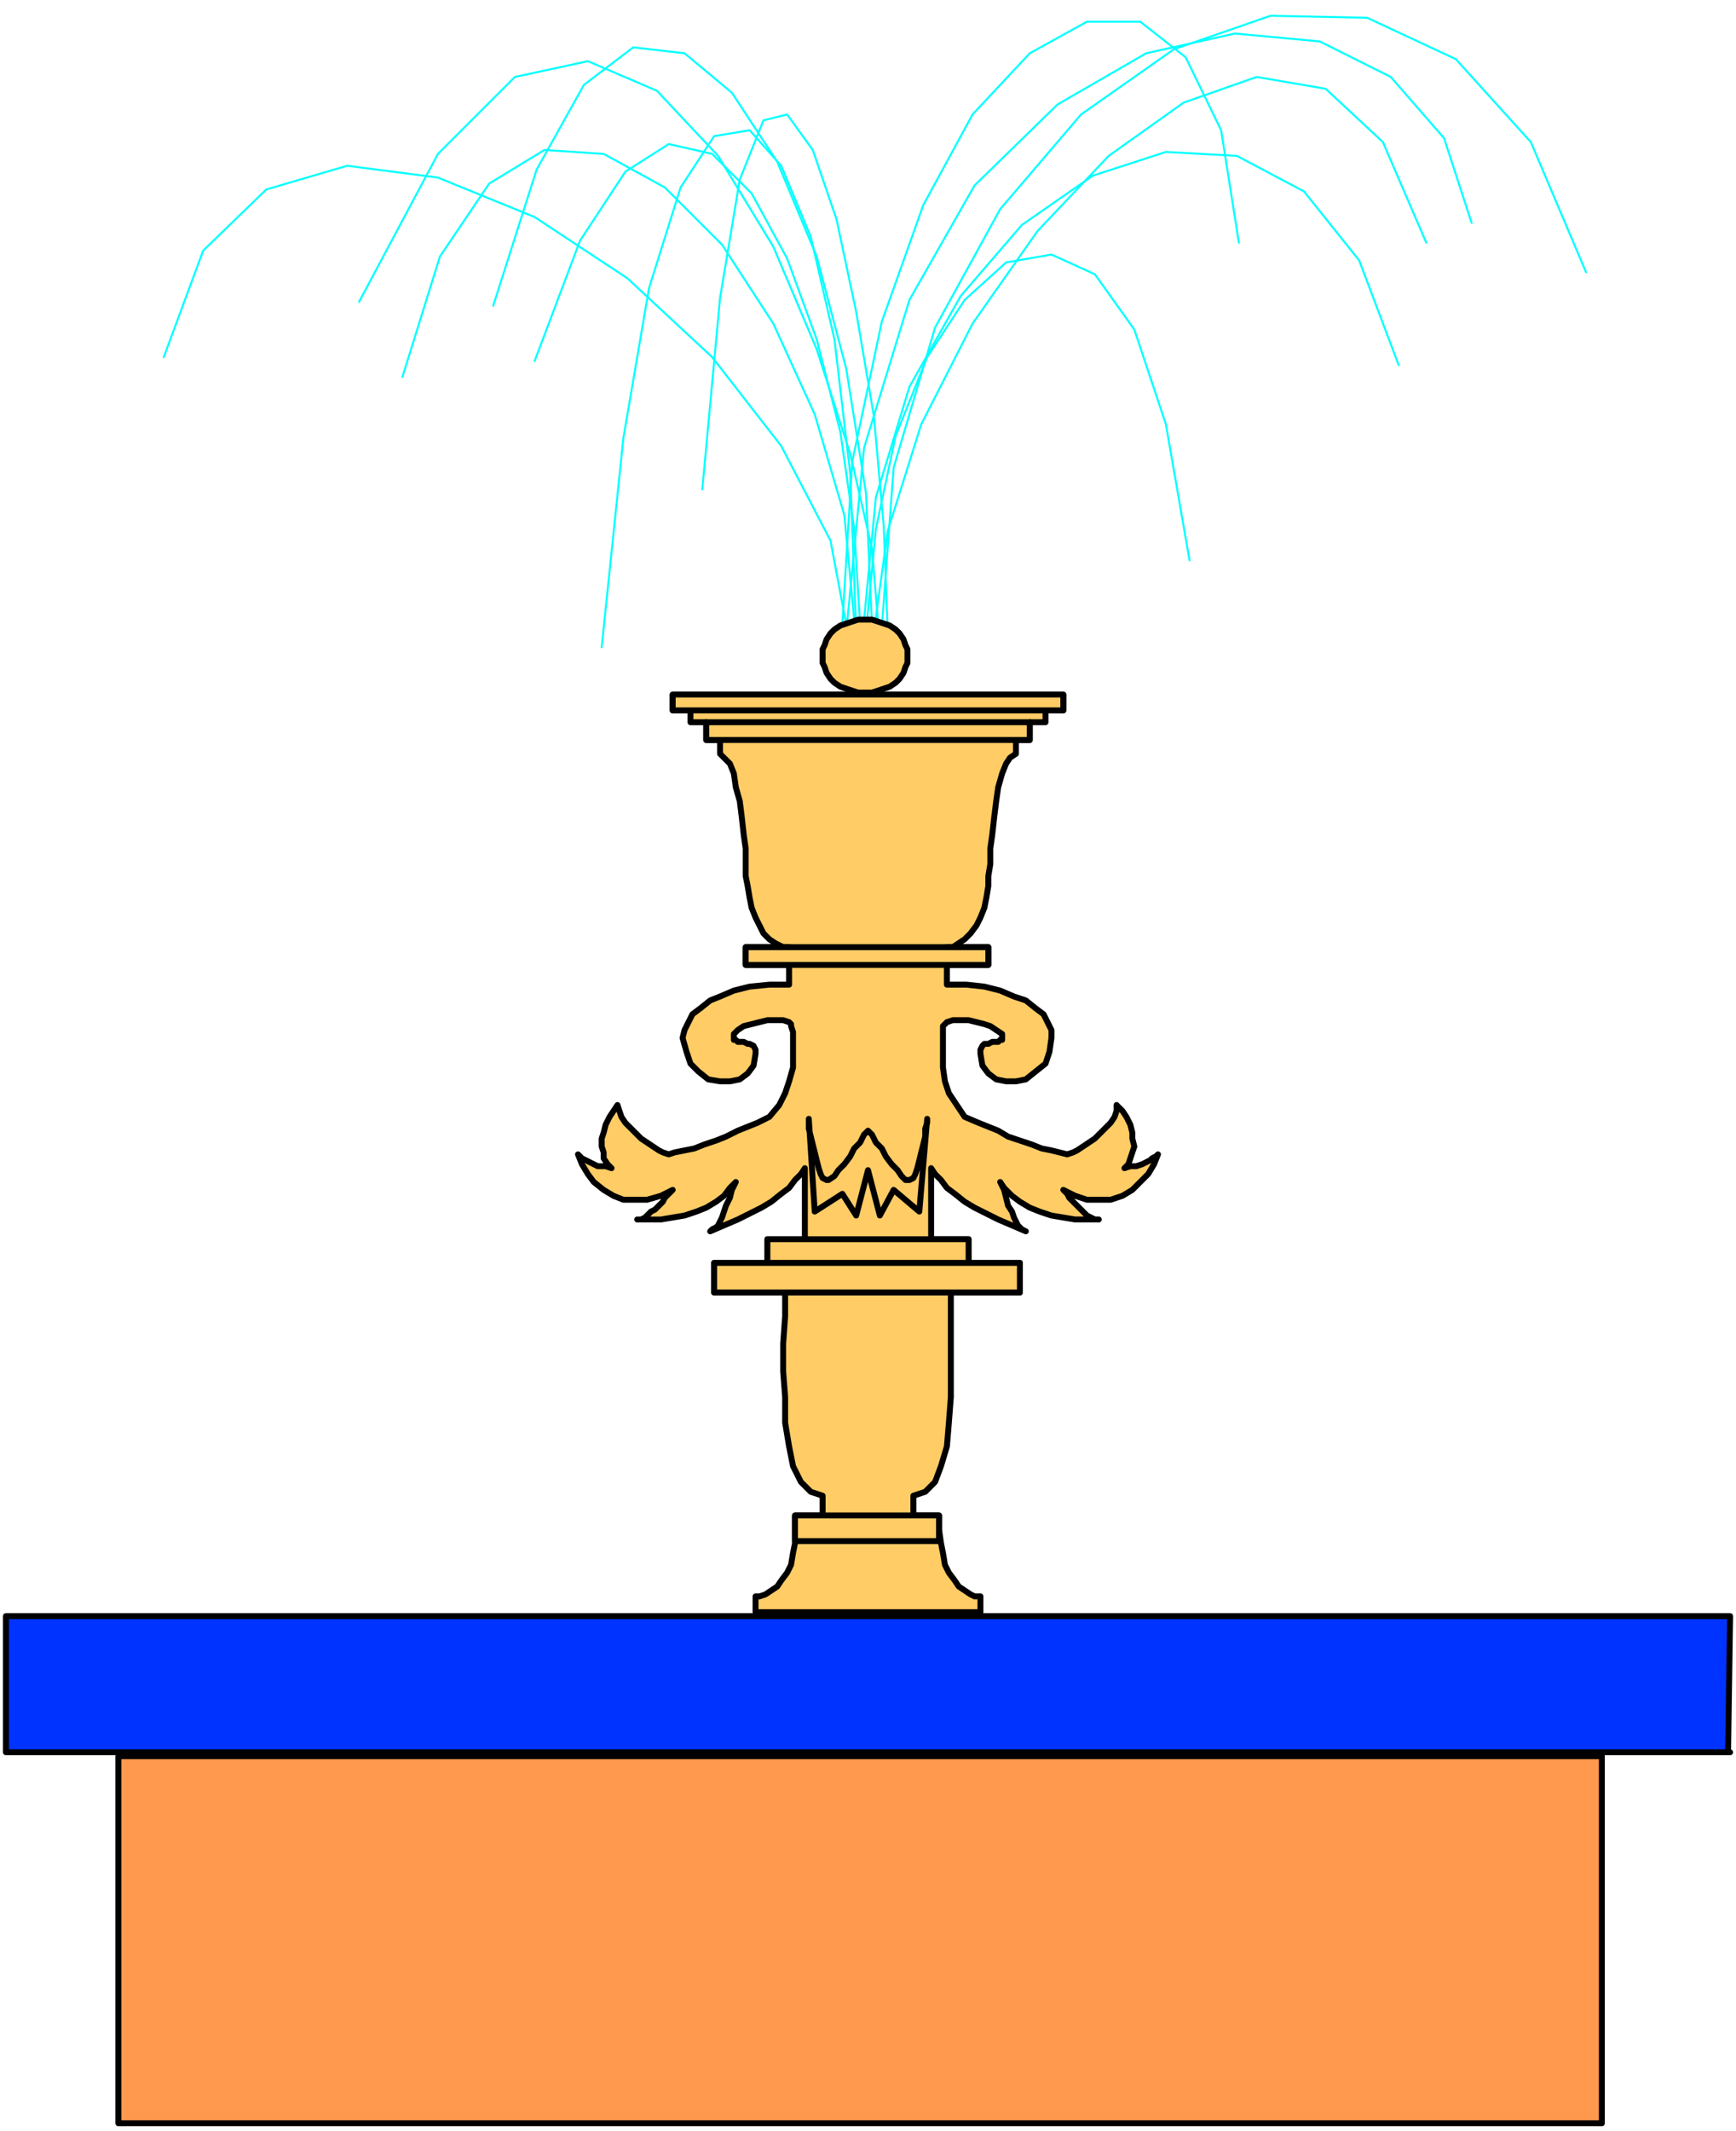 <svg xmlns="http://www.w3.org/2000/svg" width="117.333" height="144" fill-rule="evenodd" stroke-linecap="round" preserveAspectRatio="none" viewBox="0 0 880 1080"><style>.pen1{stroke:none}.pen2{stroke:#000;stroke-width:3;stroke-linejoin:round}.brush3{fill:#fc6}.pen3{stroke:#0ff;stroke-width:1;stroke-linejoin:round}</style><path fill-rule="nonzero" d="M812 1075V890H60v186h752z" class="pen1" style="fill:#ff994d"/><path fill="none" d="M812 1075V890H60v186h752" class="pen2"/><path fill-rule="nonzero" d="M440 817h57v-8h-3l-2-1-3-2-3-2-2-3-3-4-2-4-1-6-1-5-1-7v-7h-13v-10l6-2 5-5 3-8 3-10 1-12 1-13v-53h35v-15h-26v-12h-19v-36l2 3 3 3 3 4 4 3 5 4 5 3 6 3 6 3 7 3 7 3-2-1-1-1-1-1-1-2-1-2-1-3-2-3-1-4-1-4-2-4 2 3 4 4 4 3 5 3 5 2 6 2 6 1 6 1h12-2l-2-1-2-1-2-2-1-1-2-2-2-2-2-2-1-2-2-2 6 3 6 2h12l6-2 5-3 4-4 4-4 3-5 2-5-1 1-2 1-1 1-2 1-2 1-3 1h-3l-3 1 2-2 1-3 1-3 1-3-1-4v-3l-1-4-2-4-2-3-3-3v3l-1 3-2 3-2 2-3 3-3 3-3 2-3 2-3 2-2 1-3 1-4-1-4-1-5-1-5-2-6-2-6-2-5-3-5-2-5-2-7-3-4-6-4-6-2-6-1-7v-21l1-1 1-1 3-1h8l4 1 4 1 3 1 3 2 3 2v3h-1l-1 1h-3l-2 1h-2l-1 1-1 2v2l1 6 3 4 4 3 5 1h5l5-1 5-4 5-4 2-6 1-7v-4l-2-4-2-4-4-3-5-4-6-2-7-3-8-2-9-1h-10v-10h21v-9h-21 3l3-2 3-2 3-3 3-4 2-4 2-5 1-5 1-6v-5l1-6v-8l1-7 1-9 1-8 1-7 2-7 2-5 2-3 3-2v-7h7v-9h8v-6h9v-8H341v8h9v6h8v9h7v7l2 2 3 3 2 5 1 7 2 7 1 8 1 9 1 7v14l1 5 1 6 1 5 2 5 2 4 2 4 3 3 3 2 4 2h3-22v9h22v10h-10l-10 1-8 2-7 3-5 2-5 4-4 3-2 4-2 4-1 4 2 7 2 6 4 4 5 4 6 1h5l5-1 4-3 3-4 1-6v-2l-1-2-2-1h-1l-2-1h-3l-1-1h-1v-3l2-2 3-2 4-1 4-1 4-1h8l3 1 1 1v1l1 3v18l-2 7-2 6-3 6-5 6-6 3-5 2-5 2-6 3-5 2-6 2-5 2-5 1-5 1-3 1-3-1-2-1-3-2-3-2-3-2-3-3-3-3-2-2-2-3-1-3-1-3-2 3-2 3-2 4-1 4-1 3v4l1 3v3l2 3 2 2-3-1h-4l-2-1-2-1-2-1-2-1-1-1-1-1 2 5 3 5 3 4 5 4 5 3 5 2h12l7-2 6-3-2 2-2 2-1 2-2 2-2 2-2 1-2 2-1 1-2 1h-2 12l6-1 6-1 6-2 5-2 5-3 4-3 3-4 3-3-2 4-1 4-2 4-1 3-1 3-1 2-1 2-1 1-2 1-1 1 7-3 7-3 6-3 6-3 5-3 5-4 4-3 3-4 3-3 2-3v36h-19v12h-27v15h36v12l-1 14v14l1 13v13l2 12 2 10 4 8 5 5 6 2v10h-14v14l-1 5-1 6-2 4-3 4-2 3-3 2-3 2-3 1h-2v8h57z" class="pen1 brush3"/><path fill="none" d="M440 817h57v-8h-3l-2-1-3-2-3-2-2-3-3-4-2-4-1-6-1-5-1-7v-7h-13v-10l6-2 5-5 3-8 3-10 1-12 1-13v-53h35v-15h-26v-12h-19v-36l2 3 3 3 3 4 4 3 5 4 5 3 6 3 6 3 7 3 7 3-2-1-1-1-1-1-1-2-1-2-1-3-2-3-1-4-1-4-2-4 2 3 4 4 4 3 5 3 5 2 6 2 6 1 6 1h12-2l-2-1-2-1-2-2-1-1-2-2-2-2-2-2-1-2-2-2 6 3 6 2h12l6-2 5-3 4-4 4-4 3-5 2-5h0l-1 1h0l-2 1-1 1-2 1-2 1-3 1h-3l-3 1 2-2 1-3 1-3 1-3-1-4v-3l-1-4-2-4-2-3-3-3v3l-1 3-2 3-2 2-3 3-3 3-3 2-3 2-3 2-2 1-3 1-4-1-4-1-5-1-5-2-6-2-6-2-5-3-5-2-5-2-7-3-4-6-4-6-2-6-1-7v-21l1-1 1-1 3-1h8l4 1 4 1 3 1 3 2 3 2v3h-1l-1 1h-3l-2 1h-2l-1 1-1 2v2l1 6 3 4 4 3 5 1h5l5-1 5-4 5-4 2-6 1-7v-4l-2-4-2-4-4-3-5-4-6-2-7-3-8-2-9-1h-10v-10h21v-9h-21 3l3-2 3-2 3-3 3-4 2-4 2-5 1-5 1-6v-5l1-6v-8l1-7 1-9 1-8 1-7 2-7 2-5 2-3 3-2v-7h7v-9h8v-6h9v-8H341v8h9v6h8v9h7v7l2 2 3 3 2 5 1 7 2 7 1 8 1 9 1 7v14l1 5 1 6 1 5 2 5 2 4 2 4 3 3 3 2 4 2h3-22v9h22v10h-10l-10 1-8 2-7 3-5 2-5 4-4 3-2 4-2 4-1 4 2 7 2 6 4 4 5 4 6 1h5l5-1 4-3 3-4 1-6v-2l-1-2-2-1h-1l-2-1h-3l-1-1h-1v-3l2-2 3-2 4-1 4-1 4-1h8l3 1 1 1v1l1 3v18l-2 7-2 6-3 6-5 6-6 3-5 2-5 2-6 3-5 2-6 2-5 2-5 1-5 1-3 1-3-1-2-1-3-2-3-2-3-2-3-3-3-3-2-2-2-3-1-3-1-3-2 3-2 3-2 4-1 4-1 3v4l1 3v3l2 3 2 2-3-1h-4l-2-1-2-1-2-1-2-1-1-1h0l-1-1h0l2 5 3 5 3 4 5 4 5 3 5 2h12l7-2 6-3-2 2-2 2-1 2-2 2-2 2-2 1-2 2-1 1-2 1h-2 12l6-1 6-1 6-2 5-2 5-3 4-3 3-4 3-3-2 4-1 4-2 4-1 3-1 3-1 2-1 2-1 1-2 1-1 1 7-3 7-3 6-3 6-3 5-3 5-4 4-3 3-4 3-3 2-3v36h-19v12h-27v15h36v12l-1 14v14l1 13v13l2 12 2 10 4 8 5 5 6 2v10h-14v14l-1 5-1 6-2 4-3 4-2 3-3 2-3 2-3 1h-2v8h57" class="pen2"/><path fill-rule="nonzero" d="m876 887 1-68H3v69h874z" class="pen1" style="fill:#03f"/><path fill="none" d="m876 887 1-68H3v69h874" class="pen2"/><path fill-rule="nonzero" d="M501 489v-9H378v9h123z" class="pen1 brush3"/><path fill="none" d="M501 489v-9H378v9h123" class="pen2"/><path fill-rule="nonzero" d="M491 639v-11H389v12h102z" class="pen1 brush3"/><path fill="none" d="M491 639v-11H389v12h102" class="pen2"/><path fill-rule="nonzero" d="M517 654v-14H362v15h155z" class="pen1 brush3"/><path fill="none" d="M517 654v-14H362v15h155" class="pen2"/><path fill-rule="nonzero" d="M476 781v-13h-73v13h73z" class="pen1 brush3"/><path fill="none" d="M476 781v-13h-73v13h73" class="pen2"/><path fill-rule="nonzero" d="M539 359v-7H341v8h198z" class="pen1 brush3"/><path fill="none" d="M539 359v-7H341v8h198" class="pen2"/><path fill-rule="nonzero" d="M522 375v-9H358v9h164z" class="pen1 brush3"/><path fill="none" d="M522 375v-9H358v9h164" class="pen2"/><path fill-rule="nonzero" d="m440 593 6 23 7-13 13 11 4-47v2l-1 3v4l-1 4-1 4-1 4-1 4-1 3-1 2-2 1h-2l-2-2-2-3-3-3-3-4-2-4-3-3-2-4-2-2-2 2-2 4-3 3-2 4-3 4-3 3-2 3-3 2h-1l-2-1-1-2-1-3-1-4-1-4-1-4-1-4-1-4v-5l3 47 14-9 7 11 6-23z" class="pen1 brush3"/><path fill="none" d="m440 593 6 23 7-13 13 11 4-47v2l-1 3v4l-1 4-1 4-1 4-1 4-1 3-1 2-2 1h-2l-2-2-2-3-3-3-3-4-2-4-3-3-2-4-2-2-2 2-2 4-3 3-2 4-3 4-3 3-2 3-3 2h-1l-2-1-1-2-1-3-1-4-1-4-1-4-1-4-1-4v-5l3 47 14-9 7 11 6-23" class="pen2"/><path fill="none" d="m430 322-9-48-25-48-35-45-43-40-47-31-49-20-46-6-41 12-32 31-20 54" class="pen3"/><path fill="none" d="m433 314-5-53-15-51-21-46-26-40-29-29-31-17-30-2-28 17-25 37-19 61" class="pen3"/><path fill="none" d="m436 316-3-48-7-49-12-47-15-41-18-33-20-20-22-5-22 14-23 35-23 61m168 137 5-52 10-47 16-40 19-29 21-19 23-4 22 10 20 28 16 48 12 69" class="pen3"/><path fill="none" d="m427 316 5-82 15-71 21-59 25-46 29-31 29-16h27l23 18 18 37 9 57" class="pen3"/><path fill="none" d="m438 314 6-62 17-56 26-46 31-36 36-25 37-12 36 2 34 18 28 35 20 53" class="pen3"/><path fill="none" d="m442 316-3-66-10-63-15-57-20-48-23-35-24-20-26-3-25 19-24 43-22 69" class="pen3"/><path fill="none" d="m445 314-3-36-11-48-17-53-22-52-28-46-31-33-35-15-37 8-39 39-40 75" class="pen3"/><path fill="none" d="m429 320 9-93 23-75 33-58 42-41 45-26 45-10 43 4 36 18 27 31 14 43" class="pen3"/><path fill="none" d="m443 320 7-51 17-54 26-51 33-47 36-38 38-27 37-13 35 6 29 27 22 51" class="pen3"/><path fill="none" d="m447 318 6-81 21-71 33-60 41-48 47-33 49-17 49 1 45 21 38 42 28 66M434 320l-3-80-8-68-12-52-15-36-16-18-18 3-17 26-16 51-13 76-11 106" class="pen3"/><path fill="none" d="m450 320-2-53-5-56-9-53-10-47-12-35-13-18-12 3-12 30-10 60-9 97" class="pen3"/><path fill-rule="nonzero" d="M438 351h4l3-1 3-1 3-1 3-2 2-2 2-3 1-3 1-2v-7l-1-2-1-3-2-3-2-2-3-2-3-1-3-1-3-1h-7l-3 1-3 1-3 1-3 2-2 2-2 3-1 3-1 2v7l1 2 1 3 2 3 2 2 3 2 3 1 3 1 3 1h3z" class="pen1 brush3"/><path fill="none" d="M438 351h4l3-1 3-1 3-1 3-2 2-2 2-3 1-3 1-2v-7l-1-2-1-3-2-3-2-2-3-2-3-1-3-1-3-1h-7l-3 1-3 1-3 1-3 2-2 2-2 3-1 3-1 2v7l1 2 1 3 2 3 2 2 3 2 3 1 3 1 3 1h3" class="pen2"/></svg>
